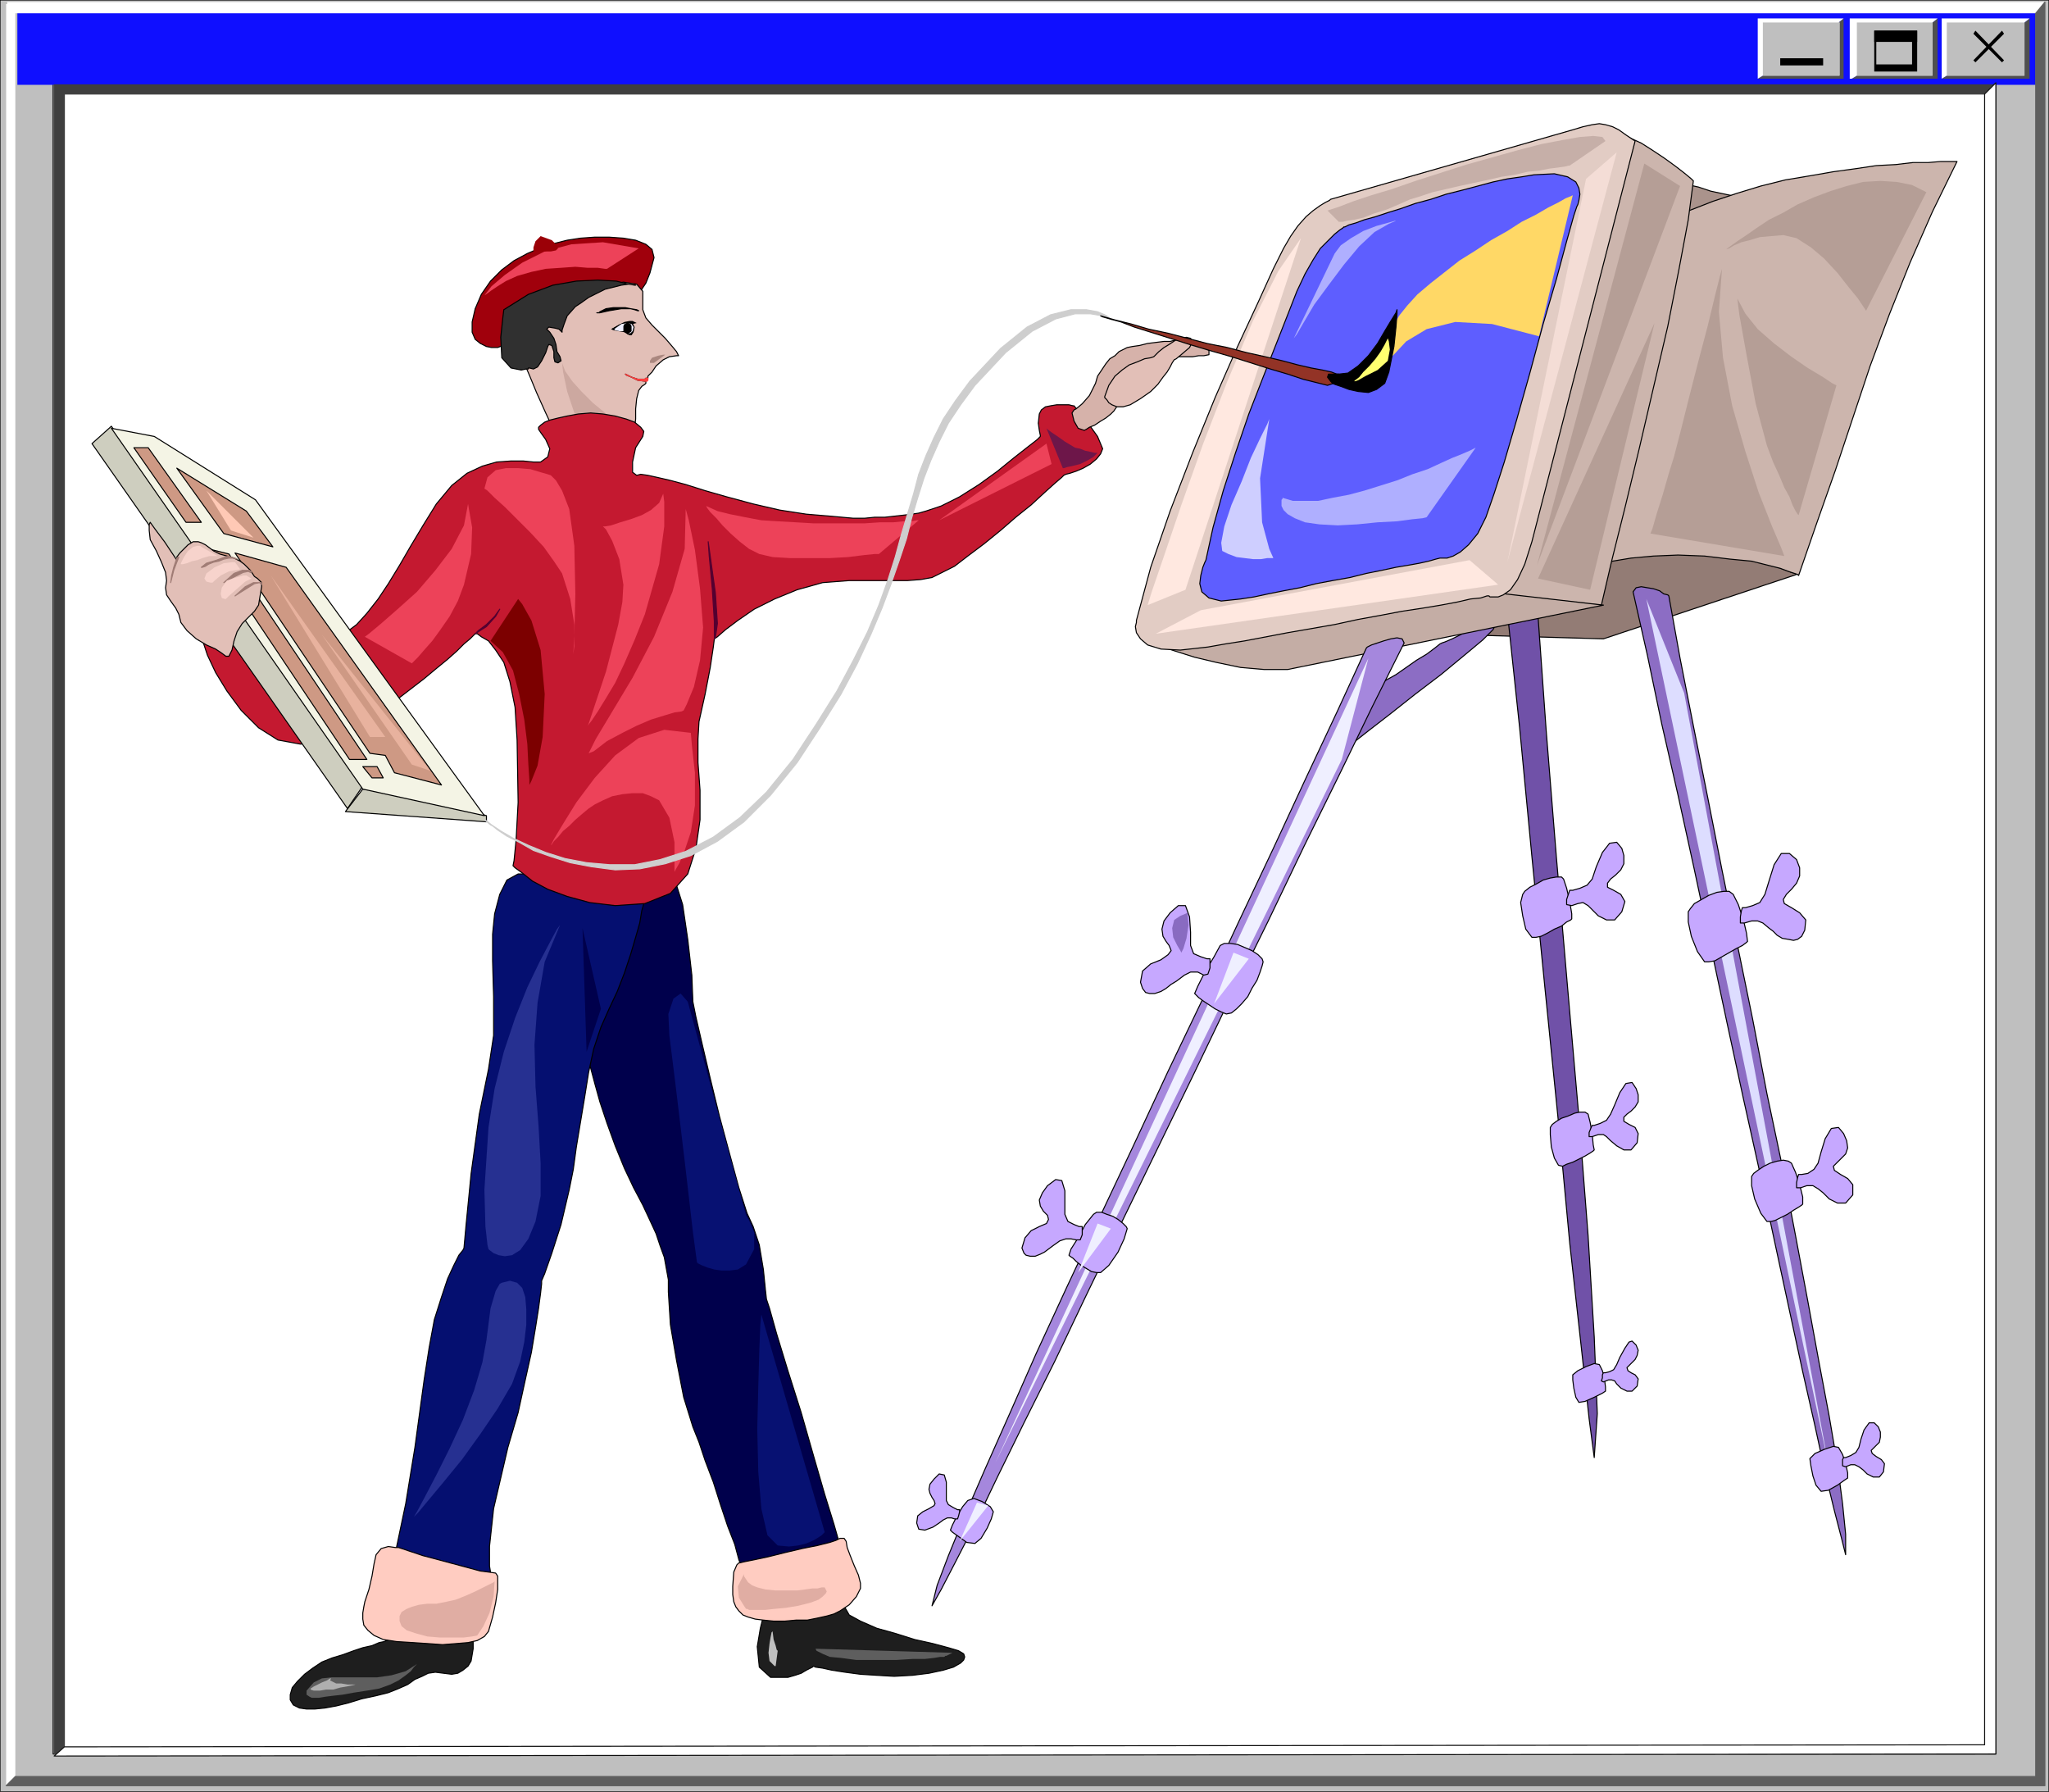 <svg xmlns="http://www.w3.org/2000/svg" width="192.48" height="1.753in" fill-rule="evenodd" stroke-linecap="round" preserveAspectRatio="none" viewBox="0 0 2005 1753"><style>.brush0{fill:#fff}.pen0{stroke:#000;stroke-width:1;stroke-linejoin:round}.pen1{stroke:none}.brush2{fill:#bfbfbf}.brush3{fill:#000}.brush6{fill:#5e5e5e}.brush9{fill:#1e1e1e}.brush11{fill:#e2bfb7}.brush13{fill:#00004c}.brush16{fill:#ed4259}.brush18{fill:#cecebf}.brush20{fill:#ce9984}.brush21{fill:#540030}.pen5{stroke:#540030;stroke-width:1;stroke-linejoin:round}.brush24{fill:#efefff}.brush25{fill:#ffccc1}.brush26{fill:#a07c75}.pen7{stroke:#a07c75;stroke-width:1;stroke-linejoin:round}.brush41{fill:#ccb5ad}.brush42{fill:#8c6dc4}.brush45{fill:#ffe8e0}.brush50{fill:#c6a8ff}.brush53{fill:#b59e96}</style><path d="M0 0h2005v1753H0V0z" class="pen1 brush2"/><path fill="none" d="M0 0h2005v1753H0V0" class="pen0"/><path d="M52 81h1901v1635H52V81z" class="pen1 brush0"/><path fill="none" d="M52 81h1901v1635H52V81" class="pen0"/><path d="M17 11h1975v72H17V11z" class="pen1" style="fill:#0f0fff"/><path d="M6 1747V4h1V2h1994l-7 11H15v1734H6z" class="pen1 brush0"/><path d="M53 1716V83h1900l-7 9H63v1624H53z" class="pen1" style="fill:#3f3f3f"/><path fill="none" d="M53 1716V83h1900l-7 9H63v1624H53" style="stroke:#3f3f3f;stroke-width:1;stroke-linejoin:round"/><path d="M2001 2v1745H6l9-9h1977V13l9-11z" class="pen1 brush6"/><path fill="none" d="M2001 2v1745h-2 0H6l9-9h1977V13l9-11" style="stroke:#5e5e5e;stroke-width:1;stroke-linejoin:round"/><path d="M1953 81v1635l-1900 2 10-9 1879-2V92l11-11z" class="pen1 brush0"/><path fill="none" d="M1953 81v1635l-1900 2 10-9 1879-2V92l11-11" style="stroke:#0f0f0f;stroke-width:1;stroke-linejoin:round"/><path d="M1905 74V22h76l5-4v59h-86l5-3zm-88 0V22h74l5-4v59h-84l5-3zm-92 0V22h74l5-4v59h-84l5-3z" class="pen1" style="fill:#4f4f4f"/><path d="M1900 18h86l-5 4v52h-76l-5 3V18zm-90 0h86l-5 4v52h-74l-5 3h-2V18zm-90 0h84l-5 4h1v52h-75l-5 3V18z" class="pen1 brush0"/><path d="M1905 22h76v52h-76V22zm-88 0h74v52h-74V22zm-92 0h75v52h-75V22z" class="pen1 brush2"/><path d="m1931 33 2-3 28 29-2 2-28-28z" class="pen1 brush3"/><path d="m1959 30 2 3-28 28-2-2 28-29zm-125 0h42v40h-42V30z" class="pen1 brush3"/><path d="M1836 33h35v30h-35V33z" class="pen1 brush2"/><path d="M1834 30h42v11h-42V30zm-92 27h42v7h-42v-7z" class="pen1 brush3"/><path d="M381 1604h-1l-4 2-5 1-7 3-9 2-9 3-11 4-10 3-10 4-9 6-8 6-7 7-5 6-2 7v5l3 5 6 3 7 1h8l10-1 11-2 12-3 13-4 14-3 12-3 10-4 9-4 7-5 7-3 6-3 7-1 8 1 8 1 6-1 5-3 5-4 3-5 1-6 1-6v-7l-4-6-9-2-13-1-15 1-15 2-13 2-10 1-3 1z" class="pen1 brush9"/><path fill="none" d="M381 1604h0-1l-4 2-5 1-7 3-9 2-9 3-11 4-10 3h0l-10 4-9 6-8 6-7 7-5 6-2 7v5l3 5h0l6 3 7 1h8l10-1 11-2 12-3 13-4 14-3h0l12-3 10-4 9-4 7-5 7-3 6-3 7-1 8 1h0l8 1 6-1 5-3 5-4 3-5 1-6 1-6v-7h0l-4-6-9-2-13-1-15 1-15 2-13 2-10 1-3 1" class="pen0"/><path d="m746 1585-2 8-3 18 2 20 11 10h17l7-2 6-2 5-3 4-2 2-1 1-1 2 1 7 1 9 2 13 2 15 2 16 1 17 1 18-1 16-2 14-3 10-3 7-4 3-3 1-3-1-3-5-3-10-3-15-4-18-4-19-6-18-5-16-7-11-6-4-7-3-6-9-3h-13l-15 1-14 3-13 5-10 6-4 6z" class="pen1 brush9"/><path fill="none" d="M746 1585h0l-2 8-3 18 2 20 11 10h17l7-2 6-2 5-3 4-2 2-1 1-1h0l2 1 7 1 9 2 13 2 15 2 16 1 17 1 18-1h0l16-2 14-3 10-3 7-4 3-3 1-3-1-3-5-3h0l-10-3-15-4-18-4-19-6-18-5-16-7-11-6-4-7h0l-3-6-9-3h-13l-15 1-14 3-13 5-10 6-4 6" class="pen0"/><path d="M487 340h-6l-5-1-6-3-5-4-3-7v-10l3-13 6-14 9-13 11-11 12-9 13-7 14-6 13-4 12-3 13-2 14-1h14l14 1 12 2 10 4 6 5 2 8-4 15-4 10-4 6-1 2-140 55z" class="pen1" style="fill:#a0000c"/><path fill="none" d="M487 340h0-6l-5-1-6-3-5-4-3-7v-10l3-13h0l6-14 9-13 11-11 12-9 13-7 14-6 13-4 12-3h0l13-2 14-1h14l14 1 12 2 10 4 6 5 2 8h0l-4 15-4 10-4 6-1 2-140 55" class="pen0"/><path d="m515 360 3 7 7 17 9 20 7 15 6 3 11 2h27l13-1 12-1 8-1h3v-3l1-8v-10l1-10 2-8 3-4 3-2 1-1v-2l-8-1-6-3-5-2-1-1 2 1 4 2 6 2h7l1-1h2v-2l1-1 2-2 1-1 4-6 7-6 6-3 7-1h2l-2-4-5-6-6-7-6-6-7-7-6-7-3-8v-18l-6-7-13-2-11 2-15 4-17 8-17 10-15 12-12 14-7 16-1 18z" class="pen1 brush11"/><path fill="none" d="M515 360h0l3 7 7 17 9 20 7 15h0l6 3 11 2h27l13-1 12-1 8-1h3v-3l1-8v-10l1-10h0l2-8 3-4 3-2 1-1h0v-2h0l-8-1-6-3-5-2-1-1h0l2 1 4 2 6 2h7l1-1h2v-2l1-1 2-2 1-1h0l4-6 7-6 6-3 7-1h2l-2-4-5-6-6-7h0l-6-6-7-7-6-7-3-8h0v-18l-6-7-13-2h0l-11 2-15 4-17 8-17 10-15 12-12 14-7 16-1 18" class="pen0"/><path d="m598 322 2-1 5-3 6-3 5-1h3l2 1 2 1-25 6z" class="pen1 brush3"/><path d="m550 355 1 9 4 19 7 21 10 13 6 3 6 2h13l5-1 4-1 3-1h1l-3-2-6-5-10-9-11-9-11-11-9-10-7-10-3-8z" class="pen1" style="fill:#cca8a0"/><path d="m574 1031 1 4 3 10 4 15 5 18 7 21 8 22 9 22 9 19 9 17 7 15 6 13 4 12 4 11 2 11 2 11v12l2 32 6 35 7 36 9 29 6 15 6 18 8 21 7 22 7 21 7 18 4 15 3 8 6 3h12l15-2 17-5 17-5 14-7 10-7 3-6-4-14-9-29-11-38-12-42-13-41-11-36-7-25-3-9-1-9-2-20-4-24-6-18-6-13-8-25-9-33-10-37-9-37-8-34-6-26-3-15-1-26-4-35-5-34-6-19-5-4-7-3-10 2-12 9-13 19-14 31-13 47-14 64z" class="pen1 brush13"/><path fill="none" d="M574 1031h0l1 4 3 10 4 15 5 18 7 21 8 22 9 22 9 19h0l9 17 7 15 6 13 4 12 4 11 2 11 2 11v12h0l2 32 6 35 7 36 9 29h0l6 15 6 18 8 21 7 22 7 21 7 18 4 15 3 8h0l6 3h12l15-2 17-5 17-5 14-7 10-7 3-6h0l-4-14-9-29-11-38-12-42-13-41-11-36-7-25-3-9h0l-1-9-2-20-4-24-6-18h0l-6-13-8-25-9-33-10-37-9-37-8-34-6-26-3-15h0l-1-26-4-35-5-34-6-19h0l-5-4-7-3-10 2-12 9-13 19-14 31-13 47-14 64" class="pen0"/><path d="m386 1523 3-14 8-38 9-55 9-66 5-32 5-27 7-22 6-18 6-13 5-10 4-5 1-2 2-22 5-51 8-58 9-44 5-33v-38l-1-35v-26l2-20 5-19 7-14 11-6h11l16 2 20 4 22 5 20 6 17 4 12 4 5 1v3l-2 7-2 12-4 14-5 17-6 18-7 18-8 17-8 18-7 21-5 23-4 25-4 24-4 24-3 22-4 20-8 34-9 28-7 20-3 7v3l-1 9-2 15-3 19-4 24-6 27-7 32-10 34-14 60-4 37v19l1 6h-4l-10 1-14 1h-17l-17-1-15-3-11-5-6-8z" class="pen1" style="fill:#050f70"/><path fill="none" d="M386 1523h0l3-14 8-38 9-55 9-66h0l5-32 5-27 7-22 6-18 6-13 5-10 4-5 1-2h0l2-22 5-51 8-58 9-44h0l5-33v-38l-1-35v-26h0l2-20 5-19 7-14 11-6h11l16 2 20 4 22 5 20 6 17 4 12 4 5 1h0v3l-2 7-2 12-4 14-5 17-6 18-7 18-8 17h0l-8 18-7 21-5 23-4 25-4 24-4 24-3 22-4 20h0l-8 34-9 28-7 20-3 7h0v3l-1 9-2 15-3 19-4 24-6 27-7 32-10 34h0l-14 60-4 37v19l1 6h0-4l-10 1-14 1h-17l-17-1-15-3-11-5-6-8" class="pen0"/><path d="m197 625 2 4 4 12 8 17 11 18 14 19 17 17 19 12 22 4 12-1 13-4 13-5 14-7 15-8 14-9 14-10 13-10 13-10 12-10 11-9 9-8 7-7 6-5 4-4 1-1h2l4 3 7 4 7 9 8 12 6 19 5 25 2 32 1 61-2 37-2 20-1 5 2 2 7 5 10 8 15 8 19 7 22 6 25 3 29-2 25-10 17-19 8-25 4-28v-29l-2-27v-23l1-17 6-27 5-26 3-20 1-8 3-2 8-7 12-9 16-11 20-10 22-9 25-7 26-2h57l13-1 11-2 10-5 12-6 13-10 16-12 16-13 15-13 15-12 13-12 10-9 7-6 2-2 2-1 4-1 6-2 7-3 7-4 6-5 4-5 2-5-5-12-10-14-9-11-4-5h-1l-4-1h-12l-6 1-5 1-4 3-2 4-1 9 1 7 1 5v1l-3 3-9 7-14 11-16 13-18 13-19 12-18 9-15 5-7 2-7 1-8 1-9 1-9 1h-10l-10 1h-11l-11-1-11-1-12-1-12-1-13-2-13-2-13-3-13-3-26-7-21-6-19-6-15-4-13-3-9-2-7-1-4 1-4-3v-10l3-14 7-11 1-5-3-4-6-5-8-3-11-3-12-2-12-1-12 1-11 2-9 2-8 2-5 2-4 3-2 2v2l2 3 5 7 4 9-2 8-7 5h-7l-10-1h-12l-14 1-14 4-15 7-15 12-15 18-13 21-12 20-11 19-11 18-10 15-11 14-10 11-12 9-15 5-20 3-23 1h-24l-22-1-19-1-12-1-5-1z" class="pen1" style="fill:#c41930"/><path fill="none" d="M197 625h0l2 4 4 12 8 17 11 18 14 19 17 17 19 12 22 4h0l12-1 13-4 13-5 14-7 15-8 14-9 14-10 13-10 13-10 12-10 11-9 9-8 7-7 6-5 4-4 1-1h2l4 3 7 4 7 9 8 12 6 19 5 25 2 32h0l1 61-2 37-2 20-1 5h0l2 2 7 5 10 8 15 8 19 7 22 6 25 3 29-2h0l25-10 17-19 8-25 4-28v-29l-2-27v-23l1-17h0l6-27 5-26 3-20 1-8h0l3-2 8-7 12-9 16-11 20-10 22-9 25-7 26-2h57l13-1 11-2 10-5 12-6 13-10h0l16-12 16-13 15-13 15-12 13-12 10-9 7-6 2-2h0l2-1 4-1 6-2 7-3 7-4 6-5 4-5 2-5h0l-5-12-10-14-9-11-4-5h0-1l-4-1h-12l-6 1-5 1-4 3-2 4h0l-1 9 1 7 1 5v1h0l-3 3-9 7-14 11-16 13-18 13-19 12-18 9-15 5h0l-7 2-7 1-8 1-9 1-9 1h-10l-10 1h-11l-11-1-11-1-12-1-12-1-13-2-13-2-13-3-13-3h0l-26-7-21-6-19-6-15-4-13-3-9-2-7-1-4 1h0l-4-3v-10l3-14 7-11h0l1-5-3-4-6-5-8-3-11-3-12-2-12-1-12 1h0l-11 2-9 2-8 2-5 2-4 3-2 2v2l2 3h0l5 7 4 9-2 8-7 5h0-7l-10-1h-12l-14 1-14 4-15 7-15 12-15 18h0l-13 21-12 20-11 19-11 18-10 15-11 14-10 11-12 9h0l-15 5-20 3-23 1h-24l-22-1-19-1-12-1-5-1" class="pen0"/><path d="m691 495 1 2 3 4 6 6 6 7 8 8 9 8 9 7 10 5 13 3 17 1h39l18-1 16-2 10-1h4l39-33h-2l-5 1h-8l-10 1h-13l-15 1h-50l-17-1-18-1-16-1-16-3-15-3-12-3-11-5zm-15 222 1 12 3 27v32l-4 26-6 18-5 12-4 7-1 2v-29l-5-24-10-17-8-4-8-3h-10l-10 1-10 2-9 4-8 4-6 4-6 5-7 6-6 6-6 5-5 6-4 4-2 3-1 1 3-6 9-15 13-21 18-24 20-22 23-17 25-8 26 3z" class="pen1 brush16"/><path d="m1051 401 2-1 6-5 7-8 6-12 2-7 4-6 4-6 4-5 5-3 4-4 4-2 4-2 5-1 7-1 8-2 8-1 8-1h6l4-1h12l8 1 6 2 5 4 3 3v4l-5 1h-5l-6 1h-14l-7 1-6 2-5 2-4 3-3 4-5 5-6 6-6 6-6 6-6 6-4 5-3 4-2 3-3 3-5 4-5 3-6 4-5 2-3 2-2 1-6-2-4-7-2-8 2-3z" class="pen1" style="fill:#d6b2aa"/><path fill="none" d="M1051 401h0l2-1 6-5 7-8 6-12h0l2-7 4-6 4-6 4-5 5-3 4-4 4-2 4-2h0l5-1 7-1 8-2 8-1 8-1h6l4-1h12l8 1 6 2h0l5 4 3 3v4l-5 1h0-5l-6 1h-14l-7 1-6 2-5 2-4 3h0l-3 4-5 5-6 6-6 6-6 6-6 6-4 5-3 4h0l-2 3-3 3-5 4-5 3-6 4-5 2-3 2-2 1h0l-6-2-4-7-2-8 2-3" class="pen0"/><path d="M1081 388v1l2 2 2 3 3 2 5 2h6l7-2 10-6 10-7 7-7 5-7 4-5 3-5 2-4 2-3 2-1 6-5 7-6 3-6-2-3-4-1-6 1-5 2-6 4-5 3-5 4-3 3-2 2-3 1-6 1-7 3-8 3-7 5-7 6-6 9-4 11z" class="pen1 brush11"/><path fill="none" d="M1081 388h0v1l2 2 2 3 3 2 5 2h6l7-2 10-6h0l10-7 7-7 5-7 4-5 3-5 2-4 2-3 2-1h0l6-5 7-6 3-6-2-3h0l-4-1-6 1-5 2-6 4-5 3-5 4-3 3-2 2h0l-3 1-6 1-7 3-8 3-7 5-7 6-6 9-4 11" class="pen0"/><path d="m338 794 17-22 40 2 81 24v6l-138-10z" class="pen1 brush18"/><path fill="none" d="m338 794 17-22 40 2 81 24v6l-138-10" class="pen0"/><path d="m109 417-19 17 250 357 15-22-246-352z" class="pen1 brush18"/><path fill="none" d="m109 417-19 17 250 357 15-22-246-352" class="pen0"/><path d="m109 419 246 353 119 26-224-309-99-62-42-8z" class="pen1" style="fill:#f4f4e5"/><path fill="none" d="m109 419 246 353 119 26-224-309-99-62-42-8" class="pen0"/><path d="m280 555-50-14 132 196 15 2 9 17 46 12-152-213z" class="pen1 brush20"/><path fill="none" d="m280 555-50-14 132 196 15 2 9 17 46 12-152-213" class="pen0"/><path d="M145 438h-14l51 73h15l-52-73z" class="pen1 brush20"/><path fill="none" d="M145 438h-14l51 73h15l-52-73" class="pen0"/><path d="m241 500-68-42 46 64 48 13-26-35z" class="pen1 brush20"/><path fill="none" d="m241 500-68-42 46 64 48 13-26-35" class="pen0"/><path d="m224 542-20-5 138 206h17L224 542z" class="pen1 brush20"/><path fill="none" d="m224 542-20-5 138 206h17L224 542" class="pen0"/><path d="M369 750h-14l9 11h11l-6-11z" class="pen1 brush20"/><path fill="none" d="M369 750h-14l9 11h11l-6-11" class="pen0"/><path d="m465 620 3-3 8-6 8-8 5-7-4 7-9 10-11 7z" class="pen1 brush21"/><path fill="none" d="M465 620h0l3-3 8-6 8-8 5-7h0l-4 7-9 10-11 7" class="pen5"/><path d="m693 530 1 14 3 32 2 32v17l1-1 2-14-2-30-7-50z" class="pen1 brush21"/><path fill="none" d="M693 530h0l1 14 3 32 2 32v17h0l1-1 2-14-2-30-7-50" class="pen5"/><path d="m493 303-1 8-2 19 1 20 9 10 10 2 5-1h2v-1h1l4 1 4-2 4-6 4-8 2-6 1-2 3 1 2 6v6l1 4 3 1 3-2-1-4-3-5-1-7-2-6-4-6-3-3 2-2 6 1 4 1 2 2 1 1v-2l2-6 3-8 8-9 6-4 7-5 8-4 8-4 8-2 8-2 7-1 6 1h1l-7-1-12-3-18-1-21 1-23 4-24 9-24 15z" class="pen1" style="fill:#303030"/><path fill="none" d="M493 303h0l-1 8-2 19 1 20 9 10h0l10 2 5-1h2v-1h1l4 1 4-2 4-6h0l4-8 2-6 1-2 3 1h0l2 6v6l1 4 3 1h0l3-2-1-4-3-5-1-7h0l-2-6-4-6-3-3 2-2h0l6 1 4 1 2 2 1 1h0v-2l2-6 3-8 8-9h0l6-4 7-5 8-4 8-4 8-2 8-2 7-1 6 1h1l-7-1-12-3-18-1-21 1-23 4-24 9-24 15" class="pen0"/><path d="M632 373h1l1-1v-2h-2l-1 1h-7l-6-2-4-2-2-1 1 1 5 2 6 3 8 1z" class="pen1" style="fill:#ff3f3f"/><path fill="none" d="M632 373h1l1-1v-2h0-2l-1 1h-1 0-6l-6-2-4-2-2-1h0l1 1 5 2 6 3 8 1" style="stroke:#ff3f3f;stroke-width:1;stroke-linejoin:round"/><path d="m587 305-1 1h-2 3l9-2 12-2h9l6 1 2 1h-1l-3-1-4-1-5-1h-12l-7 1-6 3z" class="pen1 brush3"/><path fill="none" d="M587 305h0l-1 1h-2 3l9-2h0l12-2h9l6 1 2 1h0-1l-3-1-4-1-5-1h-12l-7 1-6 3" class="pen0"/><path d="m598 322 2 1 5 1 6 1 3 2 2 1h2l2-3 1-5-2-4-5-1-7 2-9 5z" class="pen1 brush3"/><path d="m601 322 1 1 4 1h5l3 1 1 1h2l2-2 1-4-2-3-4-1-6 1-7 5z" class="pen1 brush24"/><path d="M390 1514h-3l-7-1-7 2-5 6-2 9-2 12-3 13-4 12-1 5-1 6v6l1 6 4 5 6 5 9 4 13 2 16 1 15 1 14 1 13-1 12-1 9-2 7-4 4-5 4-14 3-14 2-13v-13l-2-3-7-1-8-1-11-3-15-4-15-4-15-4-12-4-9-3-3-1z" class="pen1 brush25"/><path fill="none" d="M390 1514h0-3l-7-1-7 2-5 6h0l-2 9-2 12-3 13-4 12h0l-1 5-1 6v6l1 6 4 5 6 5 9 4 13 2h0l16 1 15 1 14 1 13-1 12-1 9-2 7-4 4-5h0l4-14 3-14 2-13v-6h0v-7l-2-3-7-1h0l-8-1-11-3-15-4-15-4-15-4-12-4-9-3-3-1" class="pen0"/><path d="M724 1529h-1l-2 2-3 7-1 14v8l1 7 2 5 3 4 4 4 5 2 7 2 8 1 10 1h11l11-1h11l10-2 9-2 7-2 6-3 9-6 7-8 4-8v-5l-2-8-4-9-4-10-3-8-1-6-2-3h-4l-4 2-6 2-12 3-15 3-17 4-16 4-14 3-10 2-4 1z" class="pen1 brush25"/><path fill="none" d="M724 1529h0-1l-2 2-3 7-1 14h0v8l1 7 2 5 3 4 4 4 5 2 7 2 8 1h0l10 1h11l11-1h11l10-2 9-2 7-2 6-3h0l9-6 7-8 4-8v-5h0l-2-8-4-9-4-10-3-8h0l-1-6-2-3h-4l-4 2h0l-6 2-12 3-15 3-17 4-16 4-14 3-10 2-4 1" class="pen0"/><path d="M614 316h1l2 1 1 2v5l-1 1-2 1-1 1-1-1-2-1-1-1v-5l1-2 2-1h1z" class="pen1 brush3"/><path d="m147 511-1 2v6l1 9 6 11 5 11 4 10 1 8-1 7 1 7 4 6 5 7 3 6 2 8 6 8 9 8 10 6 9 4 6 4 4 3h3l3-6 2-9 3-9 5-8 6-6 6-6 4-6 1-6 1-6 1-6v-4l-4-4-3-2-2-3-2-3-3-3-3-3-4-3-6-3-7-2-7-2-6-3-4-3-4-3-4-2-3-1h-5l-5 3-8 8-3 4v3l-4-6-8-12-9-12-5-7z" class="pen1 brush11"/><path fill="none" d="M147 511h0l-1 2v6l1 9 6 11h0l5 11 4 10 1 8-1 7h0l1 7 4 6 5 7 3 6h0l2 8 6 8 9 8 10 6h0l9 4 6 4 4 3h3l3-6 2-9 3-9 5-8h0l6-6 6-6 4-6 1-6h0l1-6 1-6v-4l-4-4h0l-3-2-2-3-2-3-3-3-3-3-4-3-6-3-7-2h0l-7-2-6-3-4-3-4-3-4-2-3-1h-5l-5 3h0l-8 8-3 4v3h0l-4-6-8-12-9-12-5-7" class="pen0"/><path d="M197 555h1l3-1 3-2 5-2 5-1 5-2 5-1h4l4 1-2-1-4-1-2-1-4 1-8 3-10 3-5 4z" class="pen1 brush26"/><path fill="none" d="M197 555h1l3-1 3-2 5-2 5-1 5-2 5-1h4l4 1-2-1-4-1-2-1h0l-4 1-8 3-10 3-5 4" class="pen7"/><path d="m230 583 3-2 8-5 8-5 5-1 2 2v-2h-8l-8 4-10 9z" class="pen1 brush26"/><path fill="none" d="M230 583h0l3-2 8-5 8-5 5-1h0l2 2v-1h0v-1h0-8l-8 4-10 9" class="pen7"/><path d="m219 570 3-2 8-4 8-4 5-1 2 1h1v-1l-2-1h-7l-8 3-10 9z" class="pen1 brush26"/><path fill="none" d="M219 570h0l3-2 8-4 8-4 5-1h0l2 1h1v-1h0l-2-1h-7l-8 3-10 9" class="pen7"/><path d="m173 546-1 3-2 6-2 8-1 7 3-12 3-8 2-5-2 1z" class="pen1 brush26"/><path fill="none" d="M173 546h0l-1 3-2 6-2 8-1 7h0l3-12 3-8 2-5-2 1" class="pen7"/><path d="m671 498 3 11 6 29 5 38 3 38-3 32-6 26-7 17-3 6-2 1-7 1-10 3-13 4-14 6-14 7-15 8-13 10-5 2 7-14 15-25 21-35 21-40 18-44 12-42 1-39z" class="pen1 brush16"/><path d="m649 483 1 8v24l-5 37-14 49-10 25-10 23-9 19-9 15-8 13-6 9-4 5-1 2 2-4 4-12 6-18 7-21 6-23 6-23 4-22 1-17-4-25-7-18-6-11-3-3h2l6-1 9-3 10-3 11-4 9-5 8-7 4-9zm-175-5 3 2 7 7 10 9 12 12 13 13 13 14 10 14 8 12 8 25 4 25v21l-1 8 1-18 1-41-1-47-5-36-7-18-6-10-4-4-1-1-3-1-7-2-10-3-12-1h-12l-10 2-8 7-3 11zm550-44 5 20-110 55 105-75zM625 243l-31 20h-2l-7-1h-10l-12-1-14 1-15 1-14 3-14 4-11 5-8 5-6 4-4 3-3 2-2 2-1 1 3-3 7-9 13-11 17-12 22-11 26-7 31-2 35 6zM458 493l1 6 3 17-1 26-7 30-6 16-8 15-9 13-8 11-8 9-6 7-4 4-2 2-46-26 4-3 12-10 16-14 19-17 18-21 16-21 12-23 4-21z" class="pen1 brush16"/><path d="m480 627 27-41 4 5 9 16 9 29 4 43-2 42-5 28-6 15-2 4v-5l-1-15-1-20-3-24-5-25-6-23-10-18-12-11z" class="pen1" style="fill:#7c0000"/><path d="m548 905-3 4-7 13-10 19-12 25-12 30-11 33-9 36-6 38-4 61 1 36 2 18 1 4 1 1 4 3 5 2 6 1 7-1 8-5 8-11 7-17 5-25v-32l-2-36-3-39-1-41 3-41 7-40 15-36zm-57 350-2 1-4 7-5 17-4 31-4 22-8 27-11 29-13 28-13 26-11 21-8 15-3 5 4-4 10-12 15-18 18-22 18-25 17-25 14-24 8-22 4-19 2-17v-15l-1-12-3-9-5-5-7-2-8 2z" class="pen1" style="fill:#263091"/><path d="m673 980 57 209 3 5 5 12v16l-8 15-8 5-8 1h-8l-7-1-7-2-5-2-4-2-1-1-4-30-8-69-9-75-6-48-1-21 5-15 7-5 7 8zm72 306 62 213-1 1-2 2-3 2-5 3-7 3-8 2-9 1-11-1-10-10-6-26-3-36-1-42 1-41 1-36 1-25 1-10z" class="pen1" style="fill:#071172"/><path d="m484 1547-1 1-4 2-6 3-8 4-9 4-10 4-9 2-10 2h-9l-8 1-7 2-5 2-5 3-2 4v5l2 5 5 4 9 3 11 3 12 1h24l8-1 5-1 6-9 6-13 4-16 1-15zm244-7v2l2 3 2 3 4 3 5 2 8 2 10 1h21l8-1 7-1h5l4-1h3l1 2 1 2-1 2-3 3-4 3-8 3-12 3-12 2-11 1-9 1h-16l-2-1h-1l-2-3-5-8-1-11 6-12z" class="pen1" style="fill:#e0ada3"/><path d="M926 1620h-1l-1 1h-4l-6 1-9 1h-12l-16 1h-39l-15-2-11-1-7-3-4-2-2-1-1-2 134 4-6 3zm-518 8-1 1-2 2-3 4-5 4-7 5-8 4-11 4-12 2-13 2-11 2-9 1-8 1-6 1h-7l-2-1-3-2v-4l7-8 8-4 10-1h44l14-2 14-4 11-7z" class="pen1 brush6"/><path d="m213 544-16-9-1-1h-3l-4 1-5 4-4 6-2 4-1 2v1h2l4-1 5-2 5-1 5-2 7-2h8zm22 13-5-7h-3l-8 1-9 4-8 6-2 5 2 3 4 1h2l2-2 6-5 8-4 11-2zm11 9-5-3h-3l-7 2-9 3-5 7-1 6 1 4 3 1h1l3-3 8-7 8-7 6-3z" class="pen1" style="fill:#f7d3cc"/><path d="M651 347h-2l-5 1-6 2-2 3v2h4l11-8z" class="pen1" style="fill:#aa877f"/><path d="m588 987-18-79 4 121 14-42z" class="pen1 brush13"/><path d="m756 1596-1 1-1 5-1 6-1 9 1 8 3 3 2 2h1l2-15-1-1-1-4-2-6-1-8z" class="pen1 brush2"/><path d="M324 1642h-1l-3 2-5 2-4 2-4 2-3 2v1l3 1h6l6-1h7l7-2 6-1 5-1 4-1h1-9l-6-1h-5l-4-2-2-1 1-2z" class="pen1" style="fill:#afafaf"/><path d="M377 721 265 563l97 158h15zm44 33L315 621l88 127 18 6z" class="pen1" style="fill:#e8b29e"/><path d="m248 526-46-46 24 39 22 7z" class="pen1" style="fill:#ffc9b5"/><path d="m1024 419 1 1 4 3 6 4 7 5 5 3 5 3 5 1 5 2 5 1 4 1h3l-1 1-3 3-5 3-8 4-8 2-5 1-3 1h-1l-16-39z" class="pen1" style="fill:#6d1649"/><path d="m1083 309 5 4-2-1-7-3-12-2h-15l-19 5-23 12-26 21-30 32-14 19-12 18-9 18-8 18-7 18-6 19-6 20-5 20-7 21-8 23-9 24-11 26-13 28-16 30-20 32-23 35-26 32-26 26-26 19-26 14-25 8-25 5-24 1-23-3-21-4-19-6-17-6-14-8-12-6-9-6-5-4-2-1-6-5 2 1 5 4 9 6 12 7 15 7 17 7 19 6 21 4 23 2h24l25-5 25-8 27-14 26-19 26-25 26-32 23-35 20-32 16-30 14-28 11-26 9-25 7-22 6-22 6-20 6-20 5-19 7-18 8-18 9-18 12-18 14-19 30-32 26-21 23-12 20-5h15l11 2 7 3 2 1z" class="pen1" style="fill:#cecece"/><path fill="none" d="m1083 309 5 4h0l-2-1-7-3-12-2h-15l-19 5-23 12-26 21-30 32h0l-14 19-12 18-9 18-8 18-7 18-6 19-6 20-5 20-7 21-8 23-9 24-11 26-13 28-16 30-20 32-23 35h0l-26 32-26 26-26 19-26 14-25 8-25 5-24 1-23-3-21-4-19-6-17-6-14-8-12-6-9-6-5-4-2-1-6-5h0l2 1 5 4 9 6 12 7 15 7 17 7 19 6 21 4 23 2h24l25-5 25-8 27-14 26-19 26-25 26-32h0l23-35 20-32 16-30 14-28 11-26 9-25 7-22 6-22 6-20 6-20 5-19 7-18 8-18 9-18 12-18 14-19h0l30-32 26-21 23-12 20-5h15l11 2 7 3 2 1" style="stroke:#cecece;stroke-width:1;stroke-linejoin:round"/><path d="m1644 178 2 1 7 2 9 2 12 4 14 3 14 3 14 3 13 1 4 1v2l-4 3-7 3-9 4-11 3-12 3-12 3-12 1h-11l-9-1-7-4-5-5-1-8 3-10 8-14z" class="pen1" style="fill:#aa938c"/><path fill="none" d="M1644 178h0l2 1 7 2 9 2 12 4 14 3 14 3 14 3 13 1h0l4 1v2l-4 3-7 3-9 4-11 3-12 3-12 3-12 1h-11l-9-1-7-4-5-5-1-8 3-10 8-14" class="pen0"/><path d="m1394 620 175 5 189-63-1-1-4-1-5-2-8-3-10-3-11-3-14-3-15-3-17-2-18-2h-42l-22 2-24 4-25 5-26 7-46 16-33 13-22 11-13 9-7 6-2 5v2l1 1z" class="pen1" style="fill:#937c75"/><path fill="none" d="m1394 620 175 5 189-63h0l-1-1-4-1-5-2-8-3-10-3-11-3-14-3-15-3-17-2-18-2h-42l-22 2-24 4-25 5-26 7h0l-46 16-33 13-22 11-13 9-7 6-2 5v2l1 1" class="pen0"/><path d="m1475 599 12 113 12 126 13 131 13 129 11 118 11 99 8 73 5 38 3-43-3-75-6-99-9-116-11-126-11-128-10-124-8-112-1-1-3-1-4-2-5-2-5-2h-5l-4 1-3 3z" class="pen1" style="fill:#7051a8"/><path fill="none" d="M1475 599h0l12 113 12 126 13 131 13 129 11 118 11 99 8 73 5 38h0l3-43-3-75-6-99-9-116-11-126-11-128-10-124-8-112h0l-1-1-3-1-4-2-5-2-5-2h-5l-4 1-3 3" class="pen0"/><path d="m1631 217-88 340 2-1 7-2 11-2 15-3 18-3 22-2 24-1 26 1 25 3 21 2 16 4 12 3 8 3 6 2 3 1 1 1 18-52 18-51 17-51 17-51 19-51 20-50 22-50 24-49h-16l-12 1h-15l-17 2-19 1-20 3-22 3-23 4-24 4-24 6-23 7-24 8-23 9-22 11z" class="pen1 brush41"/><path fill="none" d="m1631 217-88 340h0l2-1 7-2 11-2 15-3 18-3 22-2 24-1 26 1h0l25 3 21 2 16 4 12 3 8 3 6 2 3 1 1 1h0l18-52 18-51 17-51 17-51 19-51 20-50 22-50 24-49h0-16l-12 1h-15l-17 2-19 1-20 3-22 3-23 4-24 4-24 6-23 7-24 8-23 9-22 11" class="pen0"/><path d="m1468 583 99 9 10-43 13-52 14-58 14-60 14-60 11-56 9-48 5-38-2-2-6-5-9-7-11-8-12-8-11-7-11-5-9-2-118 450z" class="pen1 brush41"/><path fill="none" d="m1468 583 99 9h0l10-43 13-52 14-58 14-60 14-60 11-56 9-48 5-38h0l-2-2-6-5-9-7-11-8-12-8-11-7-11-5-9-2-118 450" class="pen0"/><path d="m1350 669-31 61 6-4 14-11 22-17 24-19 25-19 23-19 18-15 10-10 2-4-4-1-8 2-10 3-10 4-10 5-7 3-3 1-2 1-5 4-8 6-10 6-10 7-10 7-9 5-7 4z" class="pen1 brush42"/><path fill="none" d="m1350 669-31 61h0l6-4 14-11 22-17 24-19 25-19 23-19 18-15 10-10h0l2-4-4-1-8 2-10 3-10 4-10 5-7 3-3 1h0l-2 1-5 4-8 6-10 6-10 7-10 7-9 5-7 4" class="pen0"/><path d="m1122 627 4 1 9 4 15 5 19 6 21 5 24 5 23 2h23l309-63-114-13-21 4-23 3-25 4-26 4-28 4-28 4-27 4-27 4-26 3-24 4-22 2-18 3-16 2-12 2-7 1h-3z" class="pen1" style="fill:#c4ada5"/><path fill="none" d="M1122 627h0l4 1 9 4 15 5 19 6 21 5 24 5 23 2h23l309-63-114-13h0l-21 4-23 3-25 4-26 4-28 4-28 4-27 4-27 4-26 3-24 4-22 2-18 3-16 2-12 2-7 1h-3" class="pen0"/><path d="M1112 607v2l-1 4 1 6 4 6 7 6 13 4 19 1 27-3 17-3 19-3 21-4 21-4 23-4 23-4 23-5 22-4 21-4 20-3 18-3 16-3 13-3 10-1 6-2h2l1 1h8l5-2 7-5 7-10 7-15 7-22 101-392-9-6-7-5-6-3-7-2-6-1-7 1-9 2-10 3-237 68-1 1-4 2-5 3-7 5-7 6-8 9-7 10-7 12-10 20-15 33-20 43-22 50-22 54-22 57-19 55-14 52z" class="pen1" style="fill:#e2ccc4"/><path fill="none" d="M1112 607h0v2l-1 4 1 6 4 6 7 6 13 4 19 1 27-3h0l17-3 19-3 21-4 21-4 23-4 23-4 23-5 22-4 21-4 20-3 18-3 16-3 13-3 10-1 6-2h2l1 1h8l5-2 7-5 7-10 7-15 7-22 101-392h0l-9-6-7-5-6-3-7-2-6-1-7 1-9 2-10 3-237 68h0l-1 1-4 2-5 3-7 5-7 6-8 9-7 10-7 12h0l-10 20-15 33-20 43-22 50-22 54-22 57-19 55-14 52" class="pen0"/><path d="m1273 233-113 344-37 15 4-13 12-35 17-50 21-59 24-62 25-59 25-49 22-32z" class="pen1 brush45"/><path d="m1180 548-1 2-2 5-2 8-1 8 2 8 7 6 12 3 19-2 13-2 14-3 15-3 16-3 16-4 16-3 17-3 16-4 15-3 14-3 12-2 11-2 9-2 7-2 4-1h7l6-2 7-4 8-7 9-11 8-16 8-23 10-31 12-41 13-46 13-48 13-44 10-37 7-25 3-9 1-2 1-4 1-6-1-6-3-6-8-5-13-3-20 1-12 2-14 2-14 3-15 4-15 4-16 4-15 5-15 4-14 5-13 4-12 4-11 3-8 3-7 2-4 2h-1l-1 1-3 2-5 4-6 6-8 8-7 11-8 14-8 17-9 23-11 28-13 33-14 36-13 38-12 37-10 36-7 32z" class="pen1" style="fill:#5e5eff"/><path fill="none" d="M1180 548h0l-1 2-2 5-2 8-1 8 2 8 7 6 12 3 19-2h0l13-2 14-3 15-3 16-3 16-4 16-3 17-3 16-4 15-3 14-3 12-2 11-2 9-2 7-2 4-1h7l6-2 7-4 8-7 9-11 8-16 8-23h0l10-31 12-41 13-46 13-48 13-44 10-37 7-25 3-9h0l1-2 1-4 1-6-1-6-3-6-8-5-13-3-20 1h0l-12 2-14 2-14 3-15 4-15 4-16 4-15 5-15 4-14 5-13 4-12 4-11 3-8 3-7 2-4 2h-1 0l-1 1-3 2-5 4-6 6-8 8-7 11-8 14-8 17h0l-9 23-11 28-13 33-14 36-13 38-12 37-10 36-7 32" class="pen0"/><path d="m1506 329 33-138-2 1-5 2-7 4-10 5-12 7-14 7-14 9-16 9-15 10-16 10-14 11-14 11-13 11-10 11-8 10-6 11-13 33-4 17v6l1 1 1-4 5-11 9-13 14-15 20-12 28-7 36 2 46 12z" class="pen1" style="fill:#ffd866"/><path d="m1374 629-31 62-32 66-35 71-35 73-37 75-36 75-36 74-35 72-34 70-31 65-30 60-26 53-22 46-19 37-14 27-9 16 5-20 11-29 16-39 20-46 24-54 26-59 30-65 32-68 33-70 34-73 35-73 34-73 34-72 32-69 31-66 28-61 1-1 4-2 6-2 6-2 7-2 6-1 5 1 2 4z" class="pen1" style="fill:#a587dd"/><path fill="none" d="M1374 629h0l-31 62-32 66-35 71-35 73-37 75-36 75-36 74-35 72-34 70-31 65-30 60-26 53-22 46-19 37-14 27-9 16h0l5-20 11-29 16-39 20-46 24-54 26-59 30-65 32-68 33-70 34-73 35-73 34-73 34-72 32-69 31-66 28-61h0l1-1 4-2 6-2 6-2 7-2 6-1 5 1 2 4" class="pen0"/><path d="m1313 743 26-99-365 787 339-688z" class="pen1 brush24"/><path d="m1598 579 14 62 14 67 16 70 16 73 16 75 16 75 16 74 16 72 15 70 14 65 13 60 12 53 10 46 9 37 7 27 4 16v-20l-3-30-5-38-8-47-10-53-11-60-12-64-13-68-15-71-14-73-15-73-15-73-14-71-14-70-13-66-11-61-1-1-4-1-4-3-6-2-6-1-6-1-5 1-3 4z" class="pen1 brush42"/><path fill="none" d="M1598 579h0l14 62 14 67 16 70 16 73 16 75 16 75 16 74 16 72 15 70 14 65 13 60 12 53 10 46 9 37 7 27 4 16h0v-20l-3-30-5-38-8-47-10-53-11-60-12-64-13-68-15-71-14-73-15-73-15-73-14-71-14-70-13-66-11-61h0l-1-1-4-1-4-3-6-2-6-1-6-1-5 1-3 4" class="pen0"/><path d="m1648 678-37-92 179 851-142-759z" class="pen1" style="fill:#ddf"/><path d="m930 1497 2 2 7 5 7 5 8 1 6-5 6-10 4-9 2-7-3-5-8-5-8-3-6 2-5 6-6 10-4 8-2 5z" class="pen1 brush50"/><path fill="none" d="M930 1497h0l2 2 7 5 7 5 8 1h0l6-5 6-10 4-9 2-7h0l-3-5-8-5-8-3-6 2h0l-5 6-6 10-4 8-2 5" class="pen0"/><path d="m1808 1446-3 2-7 5-9 5-7 1-5-6-3-9-2-10-1-7 5-5 9-4 9-3 5 1 4 7 3 9 2 9v5z" class="pen1 brush50"/><path fill="none" d="M1808 1446h0l-3 2-7 5-9 5-7 1h0l-5-6-3-9-2-10-1-7h0l5-5 9-4 9-3 5 1h0l4 7 3 9 2 9v5" class="pen0"/><path d="m1571 1361-3 2-8 4-9 4-6 1-3-5-2-9-1-8v-5l5-4 8-4 8-3 5 1 3 6 2 8 1 8v4z" class="pen1 brush50"/><path fill="none" d="M1571 1361h0l-3 2-8 4-9 4-6 1h0l-3-5-2-9-1-8v-5h0l5-4 8-4 8-3 5 1h0l3 6 2 8 1 8v4" class="pen0"/><path d="m1046 1228 1 1 3 2 3 3 5 4 5 3 5 3 5 1h4l8-7 9-13 6-13 3-10-1-2-3-3-5-4-5-3-6-2-5-2h-5l-3 2-8 10-7 13-7 11-2 6z" class="pen1 brush50"/><path fill="none" d="M1046 1228h0l1 1 3 2 3 3 5 4 5 3 5 3 5 1h4l8-7 9-13 6-13 3-10h0l-1-2-3-3-5-4-5-3-6-2-5-2h-5l-3 2h0l-8 10-7 13-7 11-2 6" class="pen0"/><path d="m1764 1178-1 1-3 2-5 3-6 4-6 3-6 3-4 1h-4l-6-8-6-14-3-13v-9l2-3 4-3 6-4 6-3 7-2 6-1 5 1 3 2 4 9 4 12 3 12v7z" class="pen1 brush50"/><path fill="none" d="M1764 1178h0l-1 1-3 2-5 3-6 4-6 3-6 3-4 1h-4 0l-6-8-6-14-3-13v-9h0l2-3 4-3 6-4 6-3 7-2 6-1 5 1 3 2h0l4 9 4 12 3 12v7" class="pen0"/><path d="m1560 1125-1 1-3 2-5 3-6 3-6 3-6 2-4 2-4-1-4-7-3-11-1-12v-7l2-3 4-3 5-3 6-2 7-3 5-1h5l3 2 2 8 2 11 1 11 1 5z" class="pen1 brush50"/><path fill="none" d="M1560 1125h0l-1 1-3 2-5 3-6 3-6 3-6 2-4 2-4-1h0l-4-7-3-11-1-12v-7h0l2-3 4-3 5-3 6-2 7-3 5-1h5l3 2h0l2 8 2 11 1 11 1 5" class="pen0"/><path d="m1169 972 1 1 3 3 4 3 6 4 6 4 6 3 5 2 5-1 5-4 5-5 6-7 4-8 5-8 3-8 2-6 1-4-1-3-4-4-6-4-7-3-7-3-7-1h-6l-4 2-6 11-9 15-7 14-3 7z" class="pen1 brush50"/><path fill="none" d="M1169 972h0l1 1 3 3 4 3 6 4 6 4 6 3 5 2 5-1h0l5-4 5-5 6-7 4-8 5-8 3-8 2-6 1-4h0l-1-3-4-4-6-4-7-3-7-3-7-1h-6l-4 2h0l-6 11-9 15-7 14-3 7" class="pen0"/><path d="m1710 921-1 1-4 3-6 3-7 4-7 4-7 4-6 1h-4l-7-10-6-15-3-14v-10l2-3 4-5 7-4 7-4 8-3 7-1h5l4 3 5 10 5 15 3 13 1 8z" class="pen1 brush50"/><path fill="none" d="M1710 921h0l-1 1-4 3-6 3-7 4-7 4-7 4-6 1h-4 0l-7-10-6-15-3-14v-10h0l2-3 4-5 7-4 7-4 8-3 7-1h5l4 3h0l5 10 5 15 3 13 1 8" class="pen0"/><path d="m1538 899-1 1-4 2-5 4-7 3-7 4-6 3-5 1h-4l-6-8-3-13-2-13 2-8 2-3 5-4 6-3 7-4 7-2 6-1h5l2 2 3 9 3 13 2 12v5z" class="pen1 brush50"/><path fill="none" d="M1538 899h0l-1 1-4 2-5 4-7 3-7 4-6 3-5 1h-4 0l-6-8-3-13-2-13 2-8h0l2-3 5-4 6-3 7-4 7-2 6-1h5l2 2h0l3 9 3 13 2 12v5" class="pen0"/><path d="M939 1477h-2l-4-2-5-3-2-4v-18l-2-7-5-1-5 5-4 5-1 5 1 4 2 4 2 3 1 3-1 2-5 3-6 3-5 4-1 7 2 6 6 1 8-3 6-4 4-3 4-2h4l3 1h3l1-3 1-4v-2z" class="pen1 brush50"/><path fill="none" d="M939 1477h0-2l-4-2-5-3-2-4h0v-18l-2-7-5-1h0l-5 5-4 5-1 5 1 4h0l2 4 2 3 1 3-1 2h0l-5 3-6 3-5 4-1 7h0l2 6 6 1 8-3 6-4h0l4-3 4-2h4l3 1h3l1-3 1-4v-2" class="pen0"/><path d="M1804 1426h2l5-2 5-3 3-5 2-8 3-9 5-7h5l4 4 2 5v5l-1 5-3 3-3 3-2 2 1 3 4 3 5 3 3 4-1 8-4 5h-6l-6-3-4-4-4-3-4-2h-4l-5 2-3-1v-6l1-2z" class="pen1 brush50"/><path fill="none" d="M1804 1426h2l5-2 5-3 3-5h0l2-8 3-9 5-7h5l4 4 2 5v5l-1 5h0l-3 3-3 3-2 2 1 3h0l4 3 5 3 3 4-1 8h0l-4 5h-6l-6-3-4-4h0l-4-3-4-2h-4l-5 2h0l-3-1v-6l1-2" class="pen0"/><path d="M1569 1343h2l4-1 4-2 3-5 3-7 5-9 4-6 3-1 4 4 2 5-1 5-2 4-3 3-3 3-2 2 1 3 3 2 4 2 3 4-1 7-5 5h-5l-6-3-4-4-2-3-3-1h-3l-5 2-2-1 1-3v-3l1-2z" class="pen1 brush50"/><path fill="none" d="M1569 1343h2l4-1 4-2 3-5h0l3-7 5-9 4-6 3-1h0l4 4 2 5-1 5-2 4h0l-3 3-3 3-2 2 1 3h0l3 2 4 2 3 4-1 7h0l-5 5h-5l-6-3-4-4h0l-2-3-3-1h-3l-5 2h0l-2-1 1-3v-3l1-2" class="pen0"/><path d="M1059 1200h-3l-5-2-6-3-3-7v-23l-3-10-6-1-8 6-5 7-3 7 1 6 3 5 4 4 1 4-2 4-7 3-8 4-6 7-3 10 2 5 2 2 4 1h5l5-2 4-2 4-3 4-3 7-5 6-2h5l5 1h4l2-5v-8z" class="pen1 brush50"/><path fill="none" d="M1059 1200h0-3l-5-2-6-3-3-7h0v-23l-3-10-6-1h0l-8 6-5 7-3 7 1 6h0l3 5 4 4 1 4-2 4h0l-7 3-8 4-6 7-3 10h0l2 5 2 2 4 1h5l5-2 4-2 4-3 4-3h0l7-5 6-2h5l5 1h4l2-5v-8" class="pen0"/><path d="M1760 1149h3l6-1 6-4 4-6 3-11 4-13 6-10 7-1 5 6 3 7 1 7-2 6-5 5-4 4-3 3 1 4 6 4 7 4 5 6v10l-7 8h-8l-8-4-6-6-5-4-5-3h-6l-6 2h-4v-5l1-5 1-3z" class="pen1 brush50"/><path fill="none" d="M1760 1149h3l6-1 6-4 4-6h0l3-11 4-13 6-10 7-1h0l5 6 3 7 1 7-2 6h0l-5 5-4 4-3 3 1 4h0l6 4 7 4 5 6v10h0l-7 8h-8l-8-4-6-6h0l-5-4-5-3h-6l-6 2h0-4v-5l1-5 1-3" class="pen0"/><path d="M1558 1101h2l6-2 6-3 4-6 4-9 5-12 6-9 6-1 4 6 2 6v7l-3 5-4 4-4 3-3 3v4l5 3 6 3 3 6-1 9-6 7h-7l-7-4-6-5-4-4-3-2h-5l-6 2h-3v-4l2-5 1-2z" class="pen1 brush50"/><path fill="none" d="M1558 1101h2l6-2 6-3 4-6h0l4-9 5-12 6-9 6-1h0l4 6 2 6v7l-3 5h0l-4 4-4 3-3 3v4h0l5 3 6 3 3 6-1 9h0l-6 7h-7l-7-4-6-5h0l-4-4-3-2h-5l-6 2h0-3v-4l2-5 1-2" class="pen0"/><path d="M1184 938h-3l-6-2-7-3-3-8v-13l-1-15-4-11h-7l-8 7-6 8-2 8 1 7 3 5 3 4 2 5-3 4-7 5-10 4-8 7-2 11 2 6 3 4 4 1h5l6-2 5-3 5-4 5-3 8-6 6-3h7l6 3 4-1 2-6v-9z" class="pen1 brush50"/><path fill="none" d="M1184 938h0-3l-6-2-7-3-3-8h0v-13l-1-15-4-11h-7 0l-8 7-6 8-2 8 1 7h0l3 5 3 4 2 5-3 4h0l-7 5-10 4-8 7-2 11h0l2 6 3 4 4 1h5l6-2 5-3 5-4 5-3h0l8-6 6-3h7l6 3h0l4-1 2-6v-9" class="pen0"/><path d="M1705 888h3l7-2 7-3 5-8 4-13 5-16 7-11h8l7 6 3 8v8l-3 7-5 6-5 5-3 5 1 4 7 4 8 5 6 7-1 10-3 6-4 3-4 1-5-1-6-1-5-3-4-4-4-3-6-5-5-2h-6l-7 2h-4v-6l1-6 1-3z" class="pen1 brush50"/><path fill="none" d="M1705 888h3l7-2 7-3 5-8h0l4-13 5-16 7-11h8l7 6 3 8v8l-3 7h0l-5 6-5 5-3 5 1 4h0l7 4 8 5 6 7-1 10h0l-3 6-4 3-4 1-5-1-6-1-5-3-4-4-4-3h0l-6-5-5-2h-6l-7 2h0-4v-6l1-6 1-3" class="pen0"/><path d="M1536 871h3l7-2 7-3 5-6 4-12 6-14 7-9 7-1 5 6 2 7v8l-3 6-5 5-5 4-3 4v4l6 3 7 4 4 7-3 10-7 8h-8l-8-4-6-6-4-4-5-3-5 1-6 2-5-1v-5l2-6 1-3z" class="pen1 brush50"/><path fill="none" d="M1536 871h3l7-2 7-3 5-6h0l4-12 6-14 7-9 7-1h0l5 6 2 7v8l-3 6h0l-5 5-5 4-3 4v4h0l6 3 7 4 4 7-3 10h0l-7 8h-8l-8-4-6-6h0l-4-4-5-3-5 1-6 2h0l-5-1v-5l2-6 1-3" class="pen0"/><path d="m1242 410-2 5-7 14-9 19-9 23-10 23-7 21-3 16 1 8 6 3 8 3 8 1 8 1h8l6-1h6l-4-9-7-26-2-43 9-58z" class="pen1" style="fill:#ceceff"/><path d="m1306 248-40 83 3-4 7-12 10-17 14-19 15-20 15-18 15-14 14-8 7-3h-1l-7 2-11 3-13 5-12 7-10 7-6 8zm-51 239v1l-1 1v6l2 4 4 4 7 4 10 4 14 2 18 1 19-1 20-2 19-1 15-2 10-1 4-1 48-68-2 1-4 2-7 3-10 4-11 5-13 6-15 5-15 6-16 5-16 5-15 4-16 3-14 3h-25l-10-3z" class="pen1" style="fill:#afafff"/><path d="m1885 188-59 116-2-3-6-9-9-11-11-14-13-14-13-11-14-9-13-3-12 1-11 1-10 3-8 2-7 3-5 3-3 1-1 1 1-1 4-3 7-5 9-6 10-7 12-8 14-7 14-8 16-7 16-6 16-5 16-4 17-1 16 1 15 3 14 7zm-200 75-2 7-5 20-7 29-9 34-9 35-8 32-7 27-5 16-6 21-6 19-4 14-2 5 131 22-3-8-9-21-13-33-13-40-13-45-9-47-4-45 3-42zm-76-103-105 393 140-371-35-22zm91 132 2 16 7 39 9 48 11 41 6 16 6 13 5 12 5 9 3 8 3 6 2 3 1 1 37-127-4-2-9-6-15-9-16-11-17-13-16-14-12-15-8-15z" class="pen1 brush53"/><path d="m1175 597 263-49 28 24-335 48 44-23z" class="pen1 brush45"/><path d="m1571 138-35 24h-1l-4 1-7 1-8 1-10 2-11 1-13 3-13 2-13 3-14 3-14 3-13 3-13 3-12 4-10 3-9 4-14 6-13 4-10 4-9 2-7 1-4 1h-4l-11-11 3-1 9-3 13-5 18-6 20-6 23-8 25-8 25-8 25-7 25-7 23-6 21-4 17-3 13-1 9 1 3 4z" class="pen1" style="fill:#c6afa8"/><path d="m1552 175 30-26-107 401 77-375z" class="pen1" style="fill:#f4ddd6"/><path d="m1505 566 114-250-63 261-51-11z" class="pen1 brush53"/><path d="m1162 893-2 1-5 2-6 4-2 8 1 9 4 8 3 5 1 2 2-4 3-10 2-13-1-12z" class="pen1" style="fill:#896bc1"/><path d="m1207 932-19 50 34-44-15-6zm-133 265-19 48 32-43-13-5zm-118 273-17 38 28-35-11-3z" class="pen1 brush24"/><path d="m1077 309 2 1 7 2 11 3 13 5 16 5 19 6 19 6 20 6 21 6 19 6 19 6 17 5 15 5 12 3 8 2 4 1 6-2 4-4 1-3v-2h-2l-5-2-9-2-11-2-13-3-15-4-17-4-18-4-19-5-20-4-19-5-19-5-19-4-17-5-16-4-14-4z" class="pen1" style="fill:#933326"/><path fill="none" d="M1077 309h0l2 1 7 2 11 3 13 5 16 5 19 6 19 6 20 6 21 6 19 6 19 6 17 5 15 5 12 3 8 2 4 1h0l6-2 4-4 1-3v-2h0-2l-5-2-9-2-11-2-13-3-15-4-17-4-18-4-19-5-20-4-19-5-19-5-19-4-17-5-16-4-14-4" class="pen0"/><path d="m1304 375 2 1 6 2 8 3 9 2 10 1 8-3 8-6 4-11 5-25 2-19 1-13v-4l-1 3-5 8-6 10-7 12-9 12-10 10-10 7-9 1h-10l-1 3 3 4 2 2z" class="pen1 brush3"/><path fill="none" d="M1304 375h0l2 1 6 2 8 3 9 2 10 1 8-3 8-6 4-11h0l5-25 2-19 1-13v-4h0l-1 3-5 8-6 10-7 12-9 12-10 10-10 7-9 1h0-10l-1 3 3 4 2 2" class="pen0"/><path d="m1358 331 1 3 1 8-2 11-10 9-12 6-7 4-3 1h-1l1-1 4-3 4-5 6-6 6-7 5-7 4-7 3-6z" class="pen1" style="fill:#ffff70"/><path d="M522 246v-4l2-6 5-5 11 4 5 5 1 3-2 2-5 1h-17z" class="pen1" style="fill:#9b0007"/></svg>
